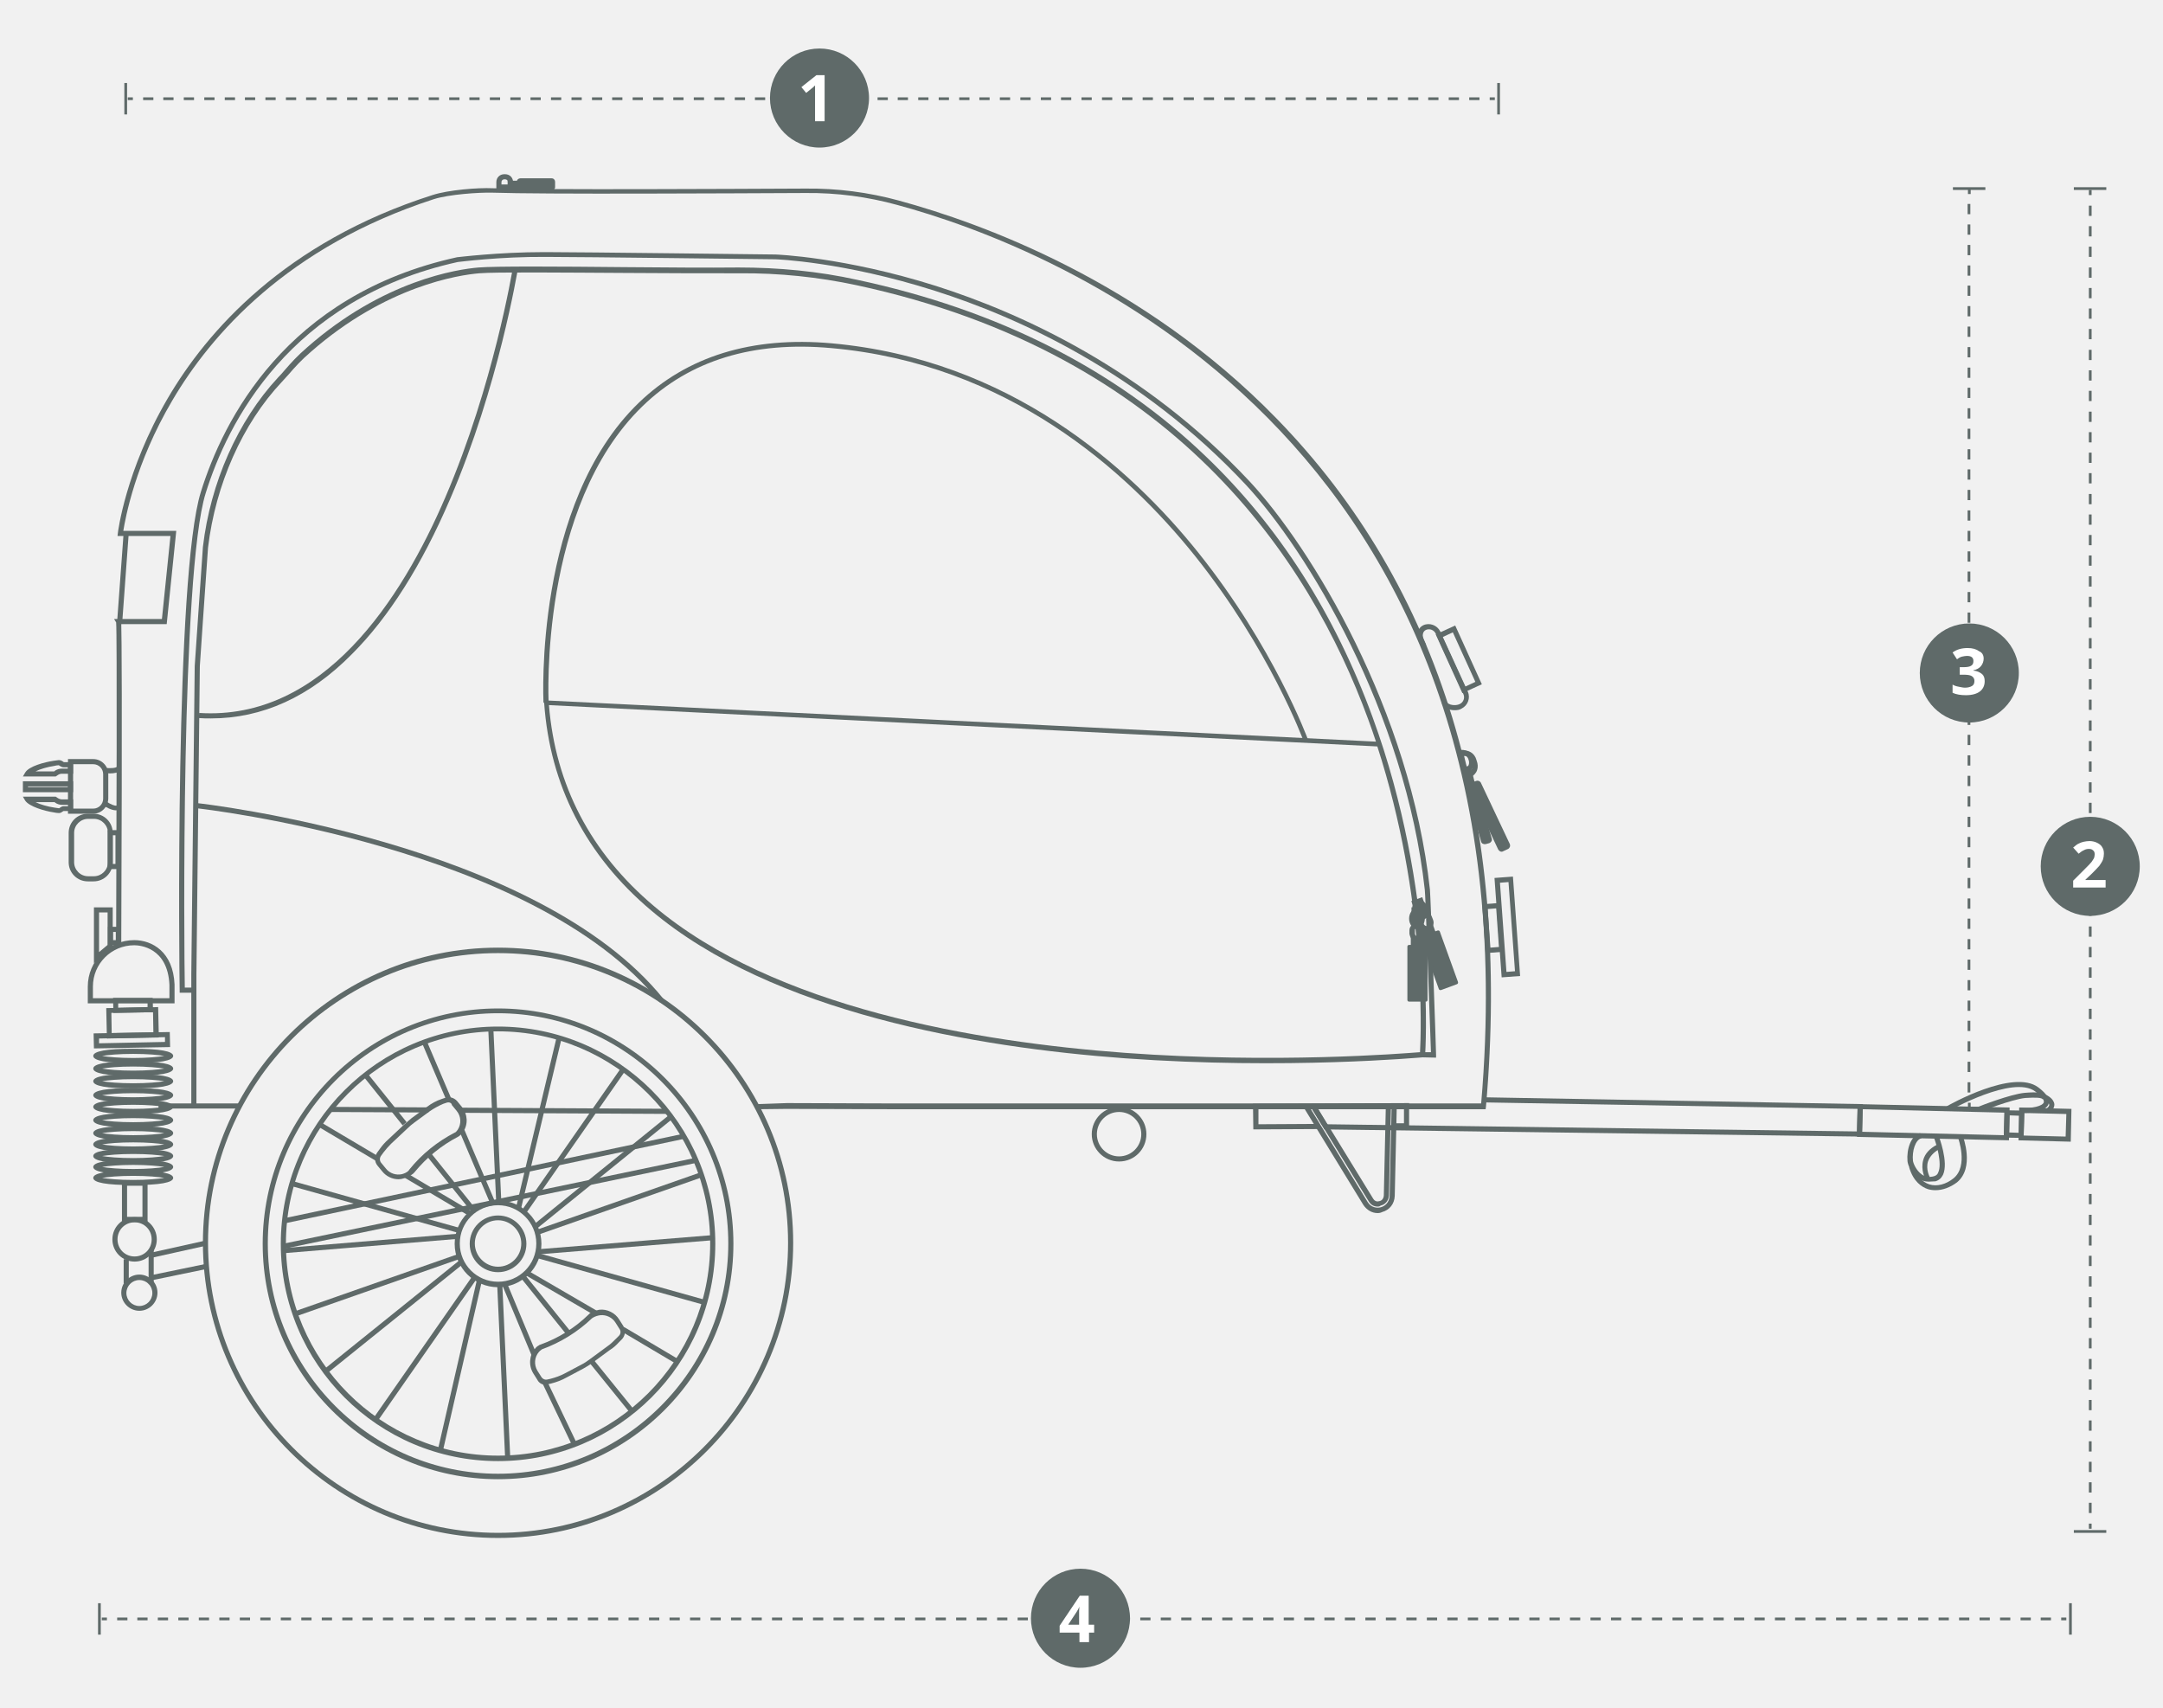 <?xml version="1.0" encoding="utf-8"?>
<!-- Generator: $$$/GeneralStr/196=Adobe Illustrator 27.6.0, SVG Export Plug-In . SVG Version: 6.00 Build 0)  -->
<svg version="1.1" xmlns="http://www.w3.org/2000/svg" xmlns:xlink="http://www.w3.org/1999/xlink" x="0px" y="0px"
	 viewBox="0 0 633.2 500" style="enable-background:new 0 0 633.2 500;" xml:space="preserve">
<style type="text/css">
	.st0{fill:#F1F1F1;}
	.st1{fill:#C03737;}
	.st2{fill:#EAEAEA;}
	.st3{display:none;}
	.st4{display:inline;fill:none;stroke:#5F6A69;stroke-width:1.5;stroke-miterlimit:10;}
	.st5{fill:#5F6A69;}
	.st6{fill:none;stroke:#5F6A69;stroke-width:1.5;stroke-miterlimit:10;}
	.st7{fill:none;stroke:#5F6A69;stroke-width:1.5;stroke-linecap:round;stroke-miterlimit:10;}
	.st8{fill:none;stroke:#5F6A69;stroke-width:3;stroke-linecap:round;stroke-miterlimit:10;}
	.st9{fill:none;stroke:#5F6A69;stroke-width:2.5;stroke-linecap:round;stroke-miterlimit:10;}
	.st10{fill:none;stroke:#5F6A69;stroke-width:1.5;stroke-miterlimit:10;stroke-dasharray:4.986,4.986;}
	.st11{fill:none;stroke:#5F6A69;stroke-width:1.5;stroke-miterlimit:10;stroke-dasharray:4.945,4.945;}
	.st12{fill-rule:evenodd;clip-rule:evenodd;fill:#5F6A69;}
	.st13{fill:none;stroke:#61899C;stroke-width:1.05;stroke-miterlimit:10;}
	.st14{fill:#61899C;}
	.st15{fill:none;stroke:#5F6A69;stroke-width:1.5;stroke-miterlimit:10;stroke-dasharray:1.945,1.945;}
	.st16{fill:none;stroke:#5F6A69;stroke-width:1.5;stroke-miterlimit:10;stroke-dasharray:2.093,2.093;}
	.st17{fill:none;stroke:#5F6A69;stroke-width:1.5;stroke-miterlimit:10;stroke-dasharray:2.082,2.082;}
	.st18{fill:none;stroke:#5F6A69;stroke-width:1.5;stroke-miterlimit:10;stroke-dasharray:2.052,2.052;}
	.st19{fill:none;stroke:#5F6A69;stroke-width:1.5;stroke-miterlimit:10;stroke-dasharray:2.013,2.013;}
	.st20{fill:none;stroke:#5F6A69;stroke-width:1.5;stroke-miterlimit:10;stroke-dasharray:2.104,2.104;}
	.st21{fill:#FFFFFF;}
	.st22{fill:none;stroke:#5F6A69;stroke-width:5;stroke-miterlimit:10;}
	.st23{fill:#FFFFFF;stroke:#5F6A69;stroke-width:5;stroke-miterlimit:10;}
	.st24{display:inline;fill:#5F6A69;}
	.st25{fill:none;stroke:#5F6A69;stroke-width:0.75;stroke-miterlimit:10;stroke-dasharray:3,3;}
	.st26{fill:none;stroke:#5F6A69;stroke-width:0.75;stroke-miterlimit:10;}
	.st27{fill:none;stroke:#5F6A69;stroke-width:0.75;stroke-miterlimit:10;stroke-dasharray:3.007,3.007;}
	.st28{fill:none;stroke:#5F6A69;stroke-width:0.75;stroke-miterlimit:10;stroke-dasharray:3.001,3.001;}
	.st29{fill:none;stroke:#5F6A69;stroke-width:0.75;stroke-miterlimit:10;stroke-dasharray:2.99,2.99;}
	.st30{fill:none;stroke:#5F6A69;stroke-width:0.75;stroke-miterlimit:10;stroke-dasharray:3.017,3.017;}
	.st31{fill:none;stroke:#5F6A69;stroke-width:0.75;stroke-miterlimit:10;stroke-dasharray:2.973,2.973;}
	.st32{fill:none;stroke:#5F6A69;stroke-width:0.75;stroke-miterlimit:10;stroke-dasharray:2.995,2.995;}
	.st33{fill:none;stroke:#5F6A69;stroke-width:0.75;stroke-miterlimit:10;stroke-dasharray:2.997,2.997;}
	.st34{fill:none;stroke:#5F6A69;stroke-width:0.75;stroke-miterlimit:10;stroke-dasharray:2.989,2.989;}
	.st35{fill:none;stroke:#5F6A69;stroke-width:0.75;stroke-miterlimit:10;stroke-dasharray:2.994,2.994;}
	.st36{fill:none;stroke:#5F6A69;stroke-width:0.75;stroke-miterlimit:10;stroke-dasharray:3.155,3.155;}
	.st37{fill:none;stroke:#5F6A69;stroke-width:0.75;stroke-miterlimit:10;stroke-dasharray:2.989,2.989;}
	.st38{fill:none;stroke:#5F6A69;stroke-width:0.75;stroke-miterlimit:10;stroke-dasharray:3.007,3.007;}
	.st39{fill:none;stroke:#5F6A69;stroke-width:0.75;stroke-miterlimit:10;stroke-dasharray:3.023,3.023;}
	.st40{fill:none;stroke:#5F6A69;stroke-width:0.75;stroke-miterlimit:10;stroke-dasharray:2.995,2.995;}
	.st41{fill:none;stroke:#5F6A69;stroke-width:0.75;stroke-miterlimit:10;stroke-dasharray:2.983,2.983;}
	.st42{fill:none;stroke:#5F6A69;stroke-width:0.75;stroke-miterlimit:10;stroke-dasharray:2.963,2.963;}
	.st43{fill:none;stroke:#5F6A69;stroke-width:0.75;stroke-miterlimit:10;stroke-dasharray:2.997,2.997;}
	.st44{fill:none;stroke:#5F6A69;stroke-width:0.75;stroke-miterlimit:10;stroke-dasharray:3.013,3.013;}
	.st45{fill:none;stroke:#5F6A69;stroke-width:0.75;stroke-miterlimit:10;stroke-dasharray:2.991,2.991;}
	.st46{fill:none;stroke:#5F6A69;stroke-width:0.75;stroke-miterlimit:10;stroke-dasharray:2.984,2.984;}
	.st47{fill:none;stroke:#5F6A69;stroke-width:0.75;stroke-miterlimit:10;stroke-dasharray:2.974,2.974;}
	.st48{fill:none;stroke:#5F6A69;stroke-width:0.75;stroke-miterlimit:10;stroke-dasharray:3.033,3.033;}
	.st49{fill:none;stroke:#5F6A69;stroke-width:0.75;stroke-miterlimit:10;stroke-dasharray:3.027,3.027;}
	.st50{fill:none;stroke:#5F6A69;stroke-width:0.75;stroke-miterlimit:10;stroke-dasharray:3.006,3.006;}
	.st51{fill:none;stroke:#5F6A69;stroke-width:0.75;stroke-miterlimit:10;stroke-dasharray:3.026,3.026;}
	.st52{fill:none;stroke:#5F6A69;stroke-width:0.75;stroke-miterlimit:10;stroke-dasharray:3.007,3.007;}
	.st53{fill:none;stroke:#5F6A69;stroke-width:0.75;stroke-miterlimit:10;stroke-dasharray:3.017,3.017;}
	.st54{fill:none;stroke:#5F6A69;stroke-width:0.75;stroke-miterlimit:10;stroke-dasharray:3.008,3.008;}
	.st55{fill:none;stroke:#5F6A69;stroke-width:0.75;stroke-miterlimit:10;stroke-dasharray:3.039,3.039;}
	.st56{fill:none;stroke:#5F6A69;stroke-width:0.75;stroke-miterlimit:10;stroke-dasharray:2.832,2.832;}
	.st57{fill:none;stroke:#5F6A69;stroke-width:0.75;stroke-miterlimit:10;stroke-dasharray:2.984,2.984;}
	.st58{fill:none;stroke:#5F6A69;stroke-width:0.75;stroke-miterlimit:10;stroke-dasharray:2.859,2.859;}
	.st59{fill:none;stroke:#5F6A69;stroke-width:0.75;stroke-miterlimit:10;stroke-dasharray:3.001,3.001;}
	.st60{fill:none;stroke:#5F6A69;stroke-width:0.75;stroke-miterlimit:10;stroke-dasharray:3.056,3.056;}
	.st61{fill:none;stroke:#5F6A69;stroke-width:0.75;stroke-miterlimit:10;stroke-dasharray:2.979,2.979;}
	.st62{fill:none;stroke:#5F6A69;stroke-width:0.75;stroke-miterlimit:10;stroke-dasharray:3.025,3.025;}
	.st63{fill:none;stroke:#5F6A69;stroke-width:0.75;stroke-miterlimit:10;stroke-dasharray:3.014,3.014;}
	.st64{fill:none;stroke:#5F6A69;stroke-width:0.75;stroke-miterlimit:10;stroke-dasharray:3.008,3.008;}
	.st65{fill:none;stroke:#5F6A69;stroke-width:0.75;stroke-miterlimit:10;stroke-dasharray:2.991,2.991;}
	.st66{fill:none;stroke:#5F6A69;stroke-width:0.75;stroke-miterlimit:10;stroke-dasharray:3.002,3.002;}
	.st67{fill:none;stroke:#5F6A69;stroke-width:0.75;stroke-miterlimit:10;stroke-dasharray:3.01,3.01;}
	.st68{fill:none;stroke:#5F6A69;stroke-width:0.75;stroke-miterlimit:10;stroke-dasharray:3.019,3.019;}
	.st69{fill:none;stroke:#5F6A69;stroke-width:0.75;stroke-miterlimit:10;stroke-dasharray:3.072,3.072;}
	.st70{fill:none;stroke:#5F6A69;stroke-width:0.75;stroke-miterlimit:10;stroke-dasharray:3.009,3.009;}
	.st71{fill:none;stroke:#5F6A69;stroke-width:0.75;stroke-miterlimit:10;stroke-dasharray:2.994,2.994;}
	.st72{fill:none;stroke:#5F6A69;stroke-width:0.75;stroke-miterlimit:10;stroke-dasharray:3.012,3.012;}
	.st73{fill:none;stroke:#5F6A69;stroke-width:0.75;stroke-miterlimit:10;stroke-dasharray:3.008,3.008;}
	.st74{fill:none;stroke:#5F6A69;stroke-width:0.75;stroke-miterlimit:10;stroke-dasharray:3.01,3.01;}
	.st75{fill:none;stroke:#5F6A69;stroke-width:0.75;stroke-miterlimit:10;stroke-dasharray:2.99,2.99;}
	.st76{fill:none;stroke:#5F6A69;stroke-width:0.75;stroke-miterlimit:10;stroke-dasharray:3.023,3.023;}
	.st77{fill:none;stroke:#5F6A69;stroke-width:0.75;stroke-miterlimit:10;stroke-dasharray:2.983,2.983;}
	.st78{fill:none;stroke:#5F6A69;stroke-width:0.75;stroke-miterlimit:10;stroke-dasharray:2.978,2.978;}
	.st79{fill:none;stroke:#5F6A69;stroke-width:0.75;stroke-miterlimit:10;stroke-dasharray:2.982,2.982;}
	.st80{fill:none;stroke:#5F6A69;stroke-width:0.75;stroke-miterlimit:10;stroke-dasharray:2.977,2.977;}
	.st81{fill:none;stroke:#5F6A69;stroke-width:0.75;stroke-miterlimit:10;stroke-dasharray:2.98,2.98;}
	.st82{fill:none;stroke:#5F6A69;stroke-width:0.75;stroke-miterlimit:10;stroke-dasharray:3.053,3.053;}
	.st83{fill:none;stroke:#5F6A69;stroke-width:0.75;stroke-miterlimit:10;stroke-dasharray:2.988,2.988;}
	.st84{fill:none;stroke:#5F6A69;stroke-width:0.75;stroke-miterlimit:10;stroke-dasharray:2.994,2.994;}
	.st85{fill:none;stroke:#5F6A69;stroke-width:0.75;stroke-miterlimit:10;stroke-dasharray:3.025,3.025;}
	.st86{fill:none;stroke:#5F6A69;stroke-width:0.75;stroke-miterlimit:10;stroke-dasharray:2.985,2.985;}
	.st87{fill:none;stroke:#5F6A69;stroke-width:0.75;stroke-miterlimit:10;stroke-dasharray:3.01,3.01;}
	.st88{fill:none;stroke:#5F6A69;stroke-width:0.75;stroke-miterlimit:10;stroke-dasharray:3.018,3.018;}
	.st89{fill:none;stroke:#5F6A69;stroke-width:0.75;stroke-miterlimit:10;stroke-dasharray:3.029,3.029;}
	.st90{fill:none;stroke:#5F6A69;stroke-width:0.75;stroke-miterlimit:10;stroke-dasharray:3.012,3.012;}
	.st91{fill:none;stroke:#5F6A69;stroke-width:0.75;stroke-miterlimit:10;stroke-dasharray:2.971,2.971;}
	.st92{fill:none;stroke:#5F6A69;stroke-width:0.75;stroke-miterlimit:10;stroke-dasharray:3.005,3.005;}
	.st93{fill:none;stroke:#5F6A69;stroke-width:0.75;stroke-miterlimit:10;stroke-dasharray:2.994,2.994;}
	.st94{fill:none;stroke:#5F6A69;stroke-width:0.75;stroke-miterlimit:10;stroke-dasharray:3.021,3.021;}
	.st95{fill:none;stroke:#5F6A69;stroke-width:0.75;stroke-miterlimit:10;stroke-dasharray:3.188,3.188;}
	.st96{fill:none;stroke:#5F6A69;stroke-width:0.75;stroke-miterlimit:10;stroke-dasharray:3.008,3.008;}
	.st97{fill:none;stroke:#5F6A69;stroke-width:0.75;stroke-miterlimit:10;stroke-dasharray:2.997,2.997;}
	.st98{fill:none;stroke:#5F6A69;stroke-width:0.75;stroke-miterlimit:10;stroke-dasharray:3.064,3.064;}
	.st99{fill:none;stroke:#5F6A69;stroke-width:0.75;stroke-miterlimit:10;stroke-dasharray:3.001,3.001;}
	.st100{fill:none;stroke:#5F6A69;stroke-width:0.75;stroke-miterlimit:10;stroke-dasharray:3.05,3.05;}
	.st101{fill:none;stroke:#5F6A69;stroke-width:0.75;stroke-miterlimit:10;stroke-dasharray:2.977,2.977;}
	.st102{fill:none;stroke:#5F6A69;stroke-width:0.75;stroke-miterlimit:10;stroke-dasharray:2.986,2.986;}
	.st103{fill:none;stroke:#5F6A69;stroke-width:0.75;stroke-miterlimit:10;stroke-dasharray:3.028,3.028;}
	.st104{fill:none;stroke:#5F6A69;stroke-width:0.75;stroke-miterlimit:10;stroke-dasharray:2.86,2.86;}
	.st105{fill:none;stroke:#5F6A69;stroke-width:0.75;stroke-miterlimit:10;stroke-dasharray:2.98,2.98;}
	.st106{fill:none;stroke:#5F6A69;stroke-width:0.75;stroke-miterlimit:10;stroke-dasharray:3,3;}
	.st107{fill:none;stroke:#5F6A69;stroke-width:0.75;stroke-miterlimit:10;stroke-dasharray:2.99,2.99;}
	.st108{fill:none;stroke:#5F6A69;stroke-width:0.75;stroke-miterlimit:10;stroke-dasharray:2.992,2.992;}
	.st109{fill:none;stroke:#5F6A69;stroke-width:0.75;stroke-miterlimit:10;stroke-dasharray:2.961,2.961;}
	.st110{fill:none;stroke:#5F6A69;stroke-width:0.75;stroke-miterlimit:10;stroke-dasharray:2.97,2.97;}
	.st111{fill:none;stroke:#5F6A69;stroke-width:0.75;stroke-miterlimit:10;stroke-dasharray:2.965,2.965;}
	.st112{fill:none;stroke:#5F6A69;stroke-width:0.75;stroke-miterlimit:10;stroke-dasharray:2.986,2.986;}
	.st113{fill:none;stroke:#5F6A69;stroke-width:0.75;stroke-miterlimit:10;stroke-dasharray:2.996,2.996;}
	.st114{fill:none;stroke:#5F6A69;stroke-width:0.75;stroke-miterlimit:10;stroke-dasharray:3.014,3.014;}
	.st115{fill:none;stroke:#5F6A69;stroke-width:0.75;stroke-miterlimit:10;stroke-dasharray:3.007,3.007;}
	.st116{fill:none;stroke:#5F6A69;stroke-width:0.75;stroke-miterlimit:10;stroke-dasharray:2.978,2.978;}
	.st117{fill:none;stroke:#5F6A69;stroke-width:0.75;stroke-miterlimit:10;stroke-dasharray:3.012,3.012;}
	.st118{fill:none;stroke:#5F6A69;stroke-width:0.75;stroke-miterlimit:10;stroke-dasharray:2.993,2.993;}
	.st119{fill:none;stroke:#5F6A69;stroke-width:0.75;stroke-miterlimit:10;stroke-dasharray:3.003,3.003;}
	.st120{fill:none;stroke:#5F6A69;stroke-width:0.75;stroke-miterlimit:10;stroke-dasharray:3.023,3.023;}
	.st121{fill:none;stroke:#5F6A69;stroke-width:0.75;stroke-miterlimit:10;stroke-dasharray:3.016,3.016;}
	.st122{fill:none;stroke:#5F6A69;stroke-width:0.75;stroke-miterlimit:10;stroke-dasharray:2.991,2.991;}
	.st123{fill:none;stroke:#5F6A69;stroke-width:0.75;stroke-miterlimit:10;stroke-dasharray:2.999,2.999;}
	.st124{fill:none;stroke:#5F6A69;stroke-width:0.75;stroke-miterlimit:10;stroke-dasharray:3.006,3.006;}
	.st125{fill:none;stroke:#5F6A69;stroke-width:0.75;stroke-miterlimit:10;stroke-dasharray:2.989,2.989;}
	.st126{fill:none;stroke:#5F6A69;stroke-width:0.75;stroke-miterlimit:10;stroke-dasharray:2.982,2.982;}
	.st127{fill:none;stroke:#5F6A69;stroke-width:0.75;stroke-miterlimit:10;stroke-dasharray:3.023,3.023;}
	.st128{fill:none;stroke:#5F6A69;stroke-width:0.75;stroke-miterlimit:10;stroke-dasharray:2.975,2.975;}
	.st129{fill:none;stroke:#5F6A69;stroke-width:0.75;stroke-miterlimit:10;stroke-dasharray:2.979,2.979;}
	.st130{fill:none;stroke:#5F6A69;stroke-width:0.75;stroke-miterlimit:10;stroke-dasharray:3.003,3.003;}
	.st131{fill:none;stroke:#5F6A69;stroke-width:0.75;stroke-miterlimit:10;stroke-dasharray:2.985,2.985;}
	.st132{fill:none;stroke:#5F6A69;stroke-width:0.75;stroke-miterlimit:10;stroke-dasharray:3.03,3.03;}
	.st133{fill:none;stroke:#5F6A69;stroke-width:0.75;stroke-miterlimit:10;stroke-dasharray:3.022,3.022;}
	.st134{fill:none;stroke:#5F6A69;stroke-width:0.75;stroke-miterlimit:10;stroke-dasharray:3.009,3.009;}
	.st135{fill:none;stroke:#5F6A69;stroke-width:0.75;stroke-miterlimit:10;stroke-dasharray:3.007,3.007;}
	.st136{fill:none;stroke:#5F6A69;stroke-width:0.75;stroke-miterlimit:10;stroke-dasharray:2.938,2.938;}
	.st137{fill:none;stroke:#5F6A69;stroke-width:0.75;stroke-miterlimit:10;stroke-dasharray:3.027,3.027;}
	.st138{fill:none;stroke:#5F6A69;stroke-width:0.75;stroke-miterlimit:10;stroke-dasharray:2.944,2.944;}
	.st139{fill:none;stroke:#5F6A69;stroke-width:0.75;stroke-miterlimit:10;stroke-dasharray:3.055,3.055;}
	.st140{fill:none;stroke:#5F6A69;stroke-width:0.75;stroke-miterlimit:10;stroke-dasharray:3.088,3.088;}
	.st141{fill:none;stroke:#5F6A69;stroke-width:0.75;stroke-miterlimit:10;stroke-dasharray:2.992,2.992;}
	.st142{fill:none;stroke:#5F6A69;stroke-width:0.75;stroke-miterlimit:10;stroke-dasharray:3.021,3.021;}
	.st143{fill:none;stroke:#5F6A69;stroke-width:0.75;stroke-miterlimit:10;stroke-dasharray:2.973,2.973;}
	.st144{fill:none;stroke:#5F6A69;stroke-width:0.75;stroke-miterlimit:10;stroke-dasharray:3.001,3.001;}
	.st145{fill:none;stroke:#5F6A69;stroke-width:0.75;stroke-miterlimit:10;stroke-dasharray:3.018,3.018;}
	.st146{fill:none;stroke:#5F6A69;stroke-width:0.75;stroke-miterlimit:10;stroke-dasharray:2.999,2.999;}
	.st147{fill:none;stroke:#5F6A69;stroke-width:0.75;stroke-miterlimit:10;stroke-dasharray:3.071,3.071;}
	.st148{fill:none;stroke:#5F6A69;stroke-width:0.75;stroke-miterlimit:10;stroke-dasharray:3.019,3.019;}
	.st149{fill:none;stroke:#5F6A69;stroke-width:0.75;stroke-miterlimit:10;stroke-dasharray:3.009,3.009;}
	.st150{fill:none;stroke:#5F6A69;stroke-width:0.75;stroke-miterlimit:10;stroke-dasharray:2.995,2.995;}
	.st151{fill:none;stroke:#5F6A69;stroke-width:0.75;stroke-miterlimit:10;stroke-dasharray:3.011,3.011;}
	.st152{fill:none;stroke:#5F6A69;stroke-width:0.75;stroke-miterlimit:10;stroke-dasharray:3.059,3.059;}
	.st153{fill:none;stroke:#5F6A69;stroke-width:0.75;stroke-miterlimit:10;stroke-dasharray:3.018,3.018;}
	.st154{fill:none;stroke:#5F6A69;stroke-width:0.75;stroke-miterlimit:10;stroke-dasharray:2.981,2.981;}
	.st155{fill:none;stroke:#5F6A69;stroke-width:0.75;stroke-miterlimit:10;stroke-dasharray:3.041,3.041;}
	.st156{fill:#676767;}
	.st157{fill:#3F3F3D;stroke:#EAEAEA;stroke-width:5;stroke-miterlimit:10;}
	.st158{fill:#4A4A49;}
	.st159{display:inline;fill:#4A4A49;}
	.st160{display:inline;}
	.st161{fill:#949496;}
	.st162{fill:#33A4DB;}
	.st163{fill:none;stroke:#5F6A69;stroke-width:0.75;stroke-miterlimit:10;stroke-dasharray:2.932,2.932;}
	.st164{fill:none;stroke:#5F6A69;stroke-width:0.75;stroke-miterlimit:10;stroke-dasharray:3.014,3.014;}
	.st165{fill:none;stroke:#5F6A69;stroke-width:0.75;stroke-miterlimit:10;stroke-dasharray:2.948,2.948;}
	.st166{fill:none;stroke:#5F6A69;stroke-width:0.75;stroke-miterlimit:10;stroke-dasharray:3.014,3.014;}
	.st167{fill:none;stroke:#5F6A69;stroke-width:0.75;stroke-miterlimit:10;stroke-dasharray:3.293,3.293;}
	.st168{fill:none;stroke:#5F6A69;stroke-width:0.75;stroke-miterlimit:10;stroke-dasharray:2.969,2.969;}
	.st169{fill:none;stroke:#5F6A69;stroke-width:0.75;stroke-miterlimit:10;stroke-dasharray:2.841,2.841;}
	.st170{fill:none;stroke:#5F6A69;stroke-width:0.75;stroke-miterlimit:10;stroke-dasharray:2.995,2.995;}
	.st171{fill:none;stroke:#5F6A69;stroke-width:0.75;stroke-miterlimit:10;stroke-dasharray:3.012,3.012;}
	.st172{fill:none;stroke:#5F6A69;stroke-width:0.75;stroke-miterlimit:10;stroke-dasharray:2.888,2.888;}
	.st173{fill:#FFFFFF;stroke:#FFFFFF;stroke-width:1.5;stroke-miterlimit:10;}
	.st174{fill:#5F6A69;stroke:#5F6A69;stroke-width:1.5;stroke-miterlimit:10;}
	.st175{fill:#FFFFFF;stroke:#5F6A69;stroke-width:1.5;stroke-miterlimit:10;}
	.st176{fill:#5F6A69;stroke:#5F6A69;stroke-width:2;stroke-miterlimit:10;}
	.st177{fill:none;stroke:#FFFFFF;stroke-width:1.5;stroke-miterlimit:10;}
	.st178{fill:none;stroke:#FFFFFF;stroke-width:1.5;stroke-linecap:round;stroke-miterlimit:10;}
	.st179{fill:#5F6A69;stroke:#FFFFFF;stroke-miterlimit:10;}
	.st180{fill:#FFFFFF;stroke:#FFFFFF;stroke-miterlimit:10;}
	.st181{fill:none;stroke:#FFFFFF;stroke-width:5;stroke-miterlimit:10;}
	.st182{display:inline;fill:none;stroke:#5F6A69;stroke-width:1.5;stroke-linecap:round;stroke-miterlimit:10;}
</style>
<g id="Ebene_4">
	<rect x="-2.6" y="-13.8" class="st0" width="653.8" height="528"/>
</g>
<g id="Ebene_2" class="st3">
</g>
<g id="Ebene_5">
	
		<rect x="110.3" y="310.4" transform="matrix(5.118751e-03 -1 1 5.118751e-03 -214.357 434.22)" class="st5" width="1.5" height="28.8"/>
	
		<rect x="164.5" y="295.1" transform="matrix(5.302635e-03 -1 1 5.302635e-03 -160.75 488.684)" class="st5" width="1.5" height="60"/>
	<path class="st5" d="M221.8,324.7l0-1.5l8.6-0.3l30.4,0.1h172.8c16.9-196.4-126.5-251-170.9-263c-8.7-2.4-17.7-3.6-26.9-3.5
		c-22.6,0.1-76.9,0.4-91.7-0.1c-4-0.1-12.7,0.5-17.1,1.9C84.2,72.2,61.7,98,50.4,117.3c-10.8,18.3-13.7,34.4-14.3,38.1h15.5
		l-2.8,27.3H35.5c0.1,3.7,0.3,19.9,0,93.2l-1.5,0c0.1-31.2,0.3-90.3,0-93.7l-0.6-1h14l2.5-24.3H34.4l0.1-0.8
		c0-0.2,2.2-18.3,14.6-39.5c11.4-19.5,34.2-45.7,77.5-59.5c4.6-1.5,13.3-2.2,17.6-2c14.7,0.5,69,0.2,91.6,0.1
		c9.3-0.1,18.5,1.1,27.3,3.5c24.6,6.7,71.6,23.8,110.5,63.7c48.2,49.4,68.8,117.2,61.4,201.6l-0.1,0.7H260.7l-30.4-0.1L221.8,324.7z
		"/>
	<path class="st5" d="M145.8,433c-38,0-68.9-30.9-68.9-68.9s30.9-68.9,68.9-68.9s68.9,30.9,68.9,68.9S183.8,433,145.8,433z
		 M145.8,296.6c-37.2,0-67.4,30.3-67.4,67.4s30.3,67.4,67.4,67.4s67.4-30.3,67.4-67.4S182.9,296.6,145.8,296.6z"/>
	<path class="st5" d="M145.8,427.7c-35.1,0-63.6-28.5-63.6-63.6s28.5-63.6,63.6-63.6c35.1,0,63.6,28.5,63.6,63.6
		S180.8,427.7,145.8,427.7z M145.8,301.9c-34.3,0-62.1,27.9-62.1,62.1s27.9,62.1,62.1,62.1c34.3,0,62.1-27.9,62.1-62.1
		S180,301.9,145.8,301.9z"/>
	<path class="st5" d="M51.1,293.7H25.7v-4.9c0-7.5,6.1-13.6,13.6-13.6c5.2,0,11.4,3.4,11.8,13L51.1,293.7z M27.2,292.2h22.4v-3.9
		c-0.5-11-8.7-11.6-10.3-11.6c-6.7,0-12.1,5.4-12.1,12.1V292.2z"/>
	<path class="st5" d="M33.2,296.5l-0.1-4.4h11.6l0.1,4.2L33.2,296.5z M34.6,293.7l0,1.3l8.6-0.2l0-1.2H34.6z"/>
	<path class="st5" d="M31.3,304l-0.2-8.9l15.2-0.3l0.2,8.9L31.3,304z M32.6,296.5l0.1,5.9l12.2-0.2l-0.1-5.9L32.6,296.5z"/>
	<path class="st5" d="M27.5,306.9l-0.1-4.4l22.3-0.4l0.1,4.4L27.5,306.9z M29,304l0,1.4l19.3-0.4l0-1.4L29,304z"/>
	<path class="st5" d="M39,311.2c-7.8,0-11.7-0.7-11.7-2.1S31.2,307,39,307c7.8,0,11.7,0.7,11.7,2.1S46.7,311.2,39,311.2z
		 M29.9,309.1c1.7,0.3,4.9,0.6,9.1,0.6s7.4-0.3,9.1-0.6c-1.7-0.3-4.9-0.6-9.1-0.6S31.6,308.8,29.9,309.1z"/>
	<path class="st5" d="M39,314.9c-7.8,0-11.7-0.7-11.7-2.1s3.9-2.1,11.7-2.1c7.8,0,11.7,0.7,11.7,2.1S46.7,314.9,39,314.9z
		 M29.9,312.8c1.7,0.3,4.9,0.6,9.1,0.6c4.2,0,7.4-0.3,9.1-0.6c-1.7-0.3-4.9-0.6-9.1-0.6C34.8,312.2,31.6,312.5,29.9,312.8z"/>
	<path class="st5" d="M39,318.6c-7.8,0-11.7-0.7-11.7-2.1s3.9-2.1,11.7-2.1c7.8,0,11.7,0.7,11.7,2.1S46.7,318.6,39,318.6z
		 M29.9,316.5c1.7,0.3,4.9,0.6,9.1,0.6c4.2,0,7.4-0.3,9.1-0.6c-1.7-0.3-4.9-0.6-9.1-0.6C34.8,315.9,31.6,316.2,29.9,316.5z"/>
	<path class="st5" d="M39,322.7c-7.8,0-11.7-0.7-11.7-2.1s3.9-2.1,11.7-2.1c7.8,0,11.7,0.7,11.7,2.1S46.7,322.7,39,322.7z
		 M29.9,320.6c1.7,0.3,4.9,0.6,9.1,0.6c4.2,0,7.4-0.3,9.1-0.6c-1.7-0.3-4.9-0.6-9.1-0.6C34.8,320,31.6,320.3,29.9,320.6z"/>
	<path class="st5" d="M39,326.1c-7.8,0-11.7-0.7-11.7-2.1s3.9-2.1,11.7-2.1c7.8,0,11.7,0.7,11.7,2.1S46.7,326.1,39,326.1z M29.9,324
		c1.7,0.3,4.9,0.6,9.1,0.6c4.2,0,7.4-0.3,9.1-0.6c-1.7-0.3-4.9-0.6-9.1-0.6C34.8,323.4,31.6,323.7,29.9,324z"/>
	<path class="st5" d="M39,330c-7.8,0-11.7-0.7-11.7-2.1s3.9-2.1,11.7-2.1c7.8,0,11.7,0.7,11.7,2.1S46.7,330,39,330z M29.9,327.9
		c1.7,0.3,4.9,0.6,9.1,0.6c4.2,0,7.4-0.3,9.1-0.6c-1.7-0.3-4.9-0.6-9.1-0.6C34.8,327.3,31.6,327.6,29.9,327.9z"/>
	<path class="st5" d="M39,333.8c-7.8,0-11.7-0.7-11.7-2.1s3.9-2.1,11.7-2.1c7.8,0,11.7,0.7,11.7,2.1S46.7,333.8,39,333.8z
		 M29.9,331.7c1.7,0.3,4.9,0.6,9.1,0.6c4.2,0,7.4-0.3,9.1-0.6c-1.7-0.3-4.9-0.6-9.1-0.6C34.8,331.1,31.6,331.4,29.9,331.7z"/>
	<path class="st5" d="M39,337.1c-7.8,0-11.7-0.7-11.7-2.1s3.9-2.1,11.7-2.1c7.8,0,11.7,0.7,11.7,2.1S46.7,337.1,39,337.1z M29.9,335
		c1.7,0.3,4.9,0.6,9.1,0.6c4.2,0,7.4-0.3,9.1-0.6c-1.7-0.3-4.9-0.6-9.1-0.6C34.8,334.4,31.6,334.7,29.9,335z"/>
	<path class="st5" d="M39,340.5c-7.8,0-11.7-0.7-11.7-2.1s3.9-2.1,11.7-2.1c7.8,0,11.7,0.7,11.7,2.1S46.7,340.5,39,340.5z
		 M29.9,338.4c1.7,0.3,4.9,0.6,9.1,0.6s7.4-0.3,9.1-0.6c-1.7-0.3-4.9-0.6-9.1-0.6S31.6,338.1,29.9,338.4z"/>
	<path class="st5" d="M39,343.7c-7.8,0-11.7-0.7-11.7-2.1s3.9-2.1,11.7-2.1c7.8,0,11.7,0.7,11.7,2.1S46.7,343.7,39,343.7z
		 M29.9,341.6c1.7,0.3,4.9,0.6,9.1,0.6c4.2,0,7.4-0.3,9.1-0.6c-1.7-0.3-4.9-0.6-9.1-0.6C34.8,341,31.6,341.3,29.9,341.6z"/>
	<path class="st5" d="M39,346.9c-7.8,0-11.7-0.7-11.7-2.1s3.9-2.1,11.7-2.1c7.8,0,11.7,0.7,11.7,2.1S46.7,346.9,39,346.9z
		 M29.9,344.8c1.7,0.3,4.9,0.6,9.1,0.6c4.2,0,7.4-0.3,9.1-0.6c-1.7-0.3-4.9-0.6-9.1-0.6C34.8,344.2,31.6,344.5,29.9,344.8z"/>
	<path class="st5" d="M57.5,323.5H56v-38.2c0-0.9,1-88.6,1-90.3c0-0.7,2.2-31.4,2.4-34.9c2.2-18.8,10.2-36.9,22-49.6
		c0.7-0.7,1.3-1.4,1.9-2.1c1.9-2.2,3.7-4.2,6.6-6.7C112.3,82,134,78.8,140.1,78.3c4.9-0.4,23.4-0.3,43-0.1
		c11.9,0.1,24.2,0.2,33.1,0.1c11.7,0,23.4,1.1,34.7,3.6c41.2,8.8,75.6,26.2,102.2,51.8c21.3,20.4,37.7,46.1,48.7,76.2
		c18.8,51.3,15.4,98.4,15.4,98.9l0,0.6l-0.6,0.1c-0.4,0-39.9,3.7-87.2,0.3c-43.7-3.2-103.3-13.3-138.8-43.3
		c-19.1-16.1-29.6-36.6-31.3-60.7l-0.1-0.8l243.6,12.1c-0.7-2.2-1.5-4.4-2.3-6.6c-17.2-47-57.1-107.1-149.7-127
		c-11.2-2.4-22.7-3.6-34.4-3.5c-9,0-21.3,0-33.2-0.1c-18.7-0.1-38.1-0.3-42.9,0.1c-6,0.5-27.3,3.7-49.3,23c-2.8,2.4-4.6,4.4-6.5,6.6
		c-0.6,0.7-1.3,1.4-2,2.2C71,124,63.1,141.8,60.9,160.3c-0.8,11.7-2.4,34-2.4,34.7c0,1.7-1,86.7-1,90.3V323.5z M160.7,206.4
		c1.9,23.4,12.2,43.2,30.7,58.8c35.2,29.8,94.5,39.8,138,43c43.9,3.2,81.1,0.2,86.3-0.2c0.3-5.4,1.9-45-12.5-89.5L160.7,206.4z"/>
	<path class="st5" d="M145.8,372.4c-4.6,0-8.3-3.7-8.3-8.3s3.7-8.3,8.3-8.3c4.6,0,8.3,3.7,8.3,8.3S150.3,372.4,145.8,372.4z
		 M145.8,357.2c-3.8,0-6.8,3.1-6.8,6.8s3.1,6.8,6.8,6.8c3.8,0,6.8-3.1,6.8-6.8S149.5,357.2,145.8,357.2z"/>
	<path class="st5" d="M145.8,376.8c-7,0-12.7-5.7-12.7-12.7s5.7-12.7,12.7-12.7c7,0,12.7,5.7,12.7,12.7S152.8,376.8,145.8,376.8z
		 M145.8,352.8c-6.2,0-11.2,5-11.2,11.2s5,11.2,11.2,11.2c6.2,0,11.2-5,11.2-11.2S151.9,352.8,145.8,352.8z"/>
	
		<rect x="132" y="327.9" transform="matrix(0.232 -0.973 0.973 0.232 -198.596 405.772)" class="st5" width="51.2" height="1.5"/>
	
		<rect x="109" y="398.8" transform="matrix(0.224 -0.975 0.975 0.224 -285 441.064)" class="st5" width="51" height="1.5"/>
	
		<rect x="142.4" y="332.9" transform="matrix(0.572 -0.821 0.821 0.572 -201.888 280.632)" class="st5" width="51" height="1.5"/>
	
		<rect x="99" y="393.6" transform="matrix(0.572 -0.821 0.821 0.572 -270.282 271.027)" class="st5" width="51" height="1.5"/>
	
		<rect x="151" y="342.3" transform="matrix(0.777 -0.629 0.629 0.777 -176.419 187.498)" class="st5" width="51.5" height="1.5"/>
	
		<rect x="90" y="384.7" transform="matrix(0.779 -0.627 0.627 0.779 -216.134 157.319)" class="st5" width="50.5" height="1.5"/>
	
		<rect x="156" y="351.4" transform="matrix(0.944 -0.331 0.331 0.944 -106.22 79.821)" class="st5" width="51" height="1.5"/>
	
		<rect x="85.3" y="375.2" transform="matrix(0.944 -0.331 0.331 0.944 -118.075 57.779)" class="st5" width="51" height="1.5"/>
	
		<rect x="157.6" y="363.5" transform="matrix(0.997 -8.067612e-02 8.067612e-02 0.997 -28.788 15.977)" class="st5" width="51.4" height="1.5"/>
	
		<rect x="83.3" y="363.1" transform="matrix(0.997 -8.207510e-02 8.207510e-02 0.997 -29.496 10.14)" class="st5" width="50.6" height="1.5"/>
	
		<rect x="144.1" y="301.3" transform="matrix(0.999 -4.581443e-02 4.581443e-02 0.999 -14.818 6.981)" class="st5" width="1.5" height="51"/>
	
		<rect x="146.7" y="375.9" transform="matrix(0.999 -4.581443e-02 4.581443e-02 0.999 -18.232 7.176)" class="st5" width="1.5" height="51"/>
	
		<rect x="127" y="304.5" transform="matrix(0.92 -0.392 0.392 0.92 -112.608 75.083)" class="st5" width="1.5" height="18.1"/>
	
		<rect x="138.9" y="330.1" transform="matrix(0.92 -0.392 0.392 0.92 -122.645 82.006)" class="st5" width="1.5" height="23.1"/>
	
		<rect x="151" y="374.8" transform="matrix(0.923 -0.385 0.385 0.923 -136.779 88.034)" class="st5" width="1.5" height="22.6"/>
	
		<rect x="163.1" y="403.9" transform="matrix(0.902 -0.431 0.431 0.902 -162.356 110.998)" class="st5" width="1.5" height="20"/>
	
		<rect x="112.2" y="312.8" transform="matrix(0.78 -0.625 0.625 0.78 -176.524 141.372)" class="st5" width="1.5" height="18.2"/>
	
		<rect x="131.7" y="335.8" transform="matrix(0.78 -0.625 0.625 0.78 -187.499 158.988)" class="st5" width="1.5" height="21.1"/>
	
		<rect x="159.1" y="371.2" transform="matrix(0.779 -0.627 0.627 0.779 -204.14 184.747)" class="st5" width="1.5" height="21.2"/>
	
		<rect x="178.3" y="396.3" transform="matrix(0.777 -0.629 0.629 0.777 -215.41 202.94)" class="st5" width="1.5" height="19.1"/>
	
		<rect x="181.2" y="349.1" transform="matrix(0.27 -0.963 0.963 0.27 -227.822 448.529)" class="st5" width="1.5" height="51"/>
	
		<rect x="109.6" y="328.1" transform="matrix(0.27 -0.963 0.963 0.27 -259.859 364.258)" class="st5" width="1.5" height="51"/>
	
		<rect x="189.7" y="384.6" transform="matrix(0.51 -0.86 0.86 0.51 -245.578 356.734)" class="st5" width="1.5" height="18.7"/>
	
		<rect x="163.7" y="366.9" transform="matrix(0.503 -0.864 0.864 0.503 -245.369 330.23)" class="st5" width="1.5" height="23.1"/>
	
		<rect x="127.3" y="338.7" transform="matrix(0.51 -0.86 0.86 0.51 -237.977 281.356)" class="st5" width="1.5" height="21.8"/>
	
		<rect x="101.3" y="324.6" transform="matrix(0.51 -0.86 0.86 0.51 -237.445 251.499)" class="st5" width="1.5" height="19.2"/>
	<path class="st5" d="M428.1,202.9l-7.8-17.2l5.7-2.6l7.8,17.2L428.1,202.9z M422.3,186.5l6.6,14.5l3-1.4l-6.6-14.5L422.3,186.5z"/>
	<path class="st5" d="M425.8,207.9c-1.5,0-3.1-0.6-3.7-1.9l1.4-0.6c0.4,1,2.6,1.3,3.8,0.7c1.1-0.5,1.6-1.8,1.1-2.9l-8.1-17.7
		c-0.5-1.1-1.8-1.6-2.9-1.1c-1,0.5-1.1,1.8-0.6,2.9l0.7,1.5l-1.4,0.6l-0.7-1.5c-0.8-1.8-0.6-4,1.3-4.9c1.8-0.8,4,0,4.9,1.8l8.1,17.7
		c0.8,1.8,0,4-1.8,4.9C427.3,207.8,426.6,207.9,425.8,207.9z"/>
	<path class="st5" d="M439.6,286.1l-2.1-29.1l5.4-0.4l2.1,29.1L439.6,286.1z M439.1,258.4l1.9,26.1l2.5-0.2l-1.9-26.1L439.1,258.4z"
		/>
	<path class="st5" d="M434.9,279l-1-14.3l5.4-0.4l1,14.3L434.9,279z M435.5,266.1l0.8,11.3l2.5-0.2l-0.8-11.3L435.5,266.1z"/>
	<path class="st5" d="M27.5,282v-16.4h5.5v11.7L27.5,282z M29,267.1v11.6l2.5-2.1v-9.5H29z"/>
	<path class="st5" d="M35.4,276.7h-3.8v-5.4h3.8V276.7z M33.1,275.2h0.8v-2.4h-0.8V275.2z"/>
	<path class="st5" d="M35.3,254.4h-3.8v-11.4h3.8V254.4z M33,252.9h0.8v-8.4H33V252.9z"/>
	<path class="st5" d="M27.4,258h-1.7c-3.1,0-5.6-2.5-5.6-5.6v-8.6c0-3.1,2.5-5.6,5.6-5.6h1.7c3.1,0,5.6,2.5,5.6,5.6v8.6
		C33,255.5,30.5,258,27.4,258z M25.8,239.7c-2.2,0-4.1,1.8-4.1,4.1v8.6c0,2.2,1.8,4.1,4.1,4.1h1.7c2.2,0,4.1-1.8,4.1-4.1v-8.6
		c0-2.2-1.8-4.1-4.1-4.1H25.8z"/>
	<path class="st5" d="M27.3,238.2h-7.4v-16h7.4c2.4,0,4.4,2,4.4,4.4v7.2C31.6,236.2,29.7,238.2,27.3,238.2z M21.4,236.7h5.9
		c1.6,0,2.9-1.3,2.9-2.9v-7.2c0-1.6-1.3-2.9-2.9-2.9h-5.9V236.7z"/>
	<path class="st5" d="M16.3,227.3H6.7l0.7-1.2c1.1-1.8,5.6-3,8.3-3.4c0.5-0.1,1-0.1,1.5-0.2c0.5,0,0.9,0.2,1.2,0.4
		c0.1,0.1,0.3,0.2,0.3,0.2l2.7,0v3.4l-3.3,0c-0.4,0-0.8,0.1-1.2,0.4L16.3,227.3z M10.4,225.8h5.5l0.2-0.2c0.6-0.4,1.3-0.6,2-0.6
		l1.8,0v-0.4h-1.3c-0.4,0-0.8-0.2-1.1-0.4c-0.1-0.1-0.3-0.2-0.3-0.2c-0.4,0-0.9,0.1-1.3,0.2C13.9,224.5,11.8,225.1,10.4,225.8z"/>
	<path class="st5" d="M17.3,238c0,0-0.1,0-0.1,0c-0.5,0-1-0.1-1.5-0.2c-2.7-0.4-7.1-1.7-8.3-3.4l-0.7-1.2h9.6l0.6,0.4
		c0.3,0.2,0.8,0.4,1.2,0.4l3.3,0v3.4h-2.8c0,0-0.2,0.1-0.3,0.2C18,237.8,17.7,238,17.3,238z M10.4,234.8c1.4,0.7,3.5,1.3,5.5,1.6
		c0.4,0.1,0.9,0.1,1.4,0.2c0,0,0.2-0.1,0.3-0.2c0.3-0.2,0.6-0.4,1.1-0.4h1.3v-0.4l-1.8,0c-0.7,0-1.4-0.2-2-0.6l-0.2-0.2H10.4z"/>
	<path class="st5" d="M21.4,231.9H6.7v-3.2h14.7V231.9z M8.2,230.4h11.7v-0.2H8.2V230.4z"/>
	<path class="st5" d="M32.2,226.4c-0.6,0-1.2-0.1-1.4-0.1l0.2-1.5c1.1,0.1,2.9,0.1,3.3-0.4l1.2,1C34.8,226.2,33.3,226.4,32.2,226.4z
		"/>
	<path class="st5" d="M33.9,237.2c-1.3,0-3-1-3.6-1.4l0.8-1.2c1.3,0.9,2.7,1.4,3,1.2l1.2,1C34.9,237.1,34.4,237.2,33.9,237.2z"/>
	<path class="st5" d="M403.3,355.1c-1.7,0-3.2-0.9-4.2-2.4l-17.5-28.6l1.3-0.8l17.5,28.6c1,1.6,2.7,1.8,3.8,1.5
		c1.2-0.3,2.5-1.4,2.6-3.3l0.6-26.7l1.5,0l-0.6,26.7c-0.1,2.3-1.5,4.1-3.7,4.7C404.2,355,403.8,355.1,403.3,355.1z"/>
	<polygon class="st5" points="366.9,330.6 366.8,323.1 412.5,322.9 412.5,330.3 408.1,330.3 408.1,328.8 411,328.8 411,324.4 
		368.4,324.6 368.4,329.1 385.9,329 385.9,330.5 	"/>
	
		<rect x="82.3" y="344.3" transform="matrix(0.978 -0.207 0.207 0.978 -68.383 36.881)" class="st5" width="119.3" height="1.5"/>
	
		<rect x="81.4" y="351.5" transform="matrix(0.979 -0.204 0.204 0.979 -68.974 36.66)" class="st5" width="123.3" height="1.5"/>
	<path class="st5" d="M403.3,353.2c-1.1,0-2-0.5-2.6-1.5l-17-27.7l1.3-0.8l17,27.7c0.5,0.8,1.2,0.9,1.8,0.7c0.6-0.1,1.2-0.6,1.3-1.6
		l0.6-26.7l1.5,0l-0.6,26.7c-0.1,1.4-1,2.6-2.4,2.9C403.8,353.2,403.6,353.2,403.3,353.2z"/>
	<polygon class="st5" points="545.1,332.8 544.3,332.7 387.7,330.6 383.7,324 385,323.2 388.5,329.1 543.6,331.2 543.8,324.6 
		434.4,322.7 434.4,321.2 545.3,323.2 	"/>
	<g>
		<g>
			<path class="st5" d="M414.9,275.6c-0.5,0-1.1-0.2-1.5-0.6c-0.5-0.4-0.7-1.1-0.8-1.7l0-1c0-1.1,0.9-2,2.2-2c0.7,0,1.2,0.2,1.7,0.6
				c0.4,0.4,0.6,0.8,0.6,1.3l0,1C417.2,274.5,416.2,275.6,414.9,275.6C415,275.6,415,275.6,414.9,275.6z M414.9,271.7
				C414.9,271.7,414.9,271.7,414.9,271.7c-0.5,0-0.7,0.3-0.7,0.5l0,1c0,0.3,0.1,0.5,0.3,0.7c0.1,0.1,0.3,0.2,0.5,0.2
				c0.4,0,0.7-0.4,0.7-0.9l0-1c0-0.1-0.1-0.2-0.1-0.2C415.4,271.8,415.1,271.7,414.9,271.7z"/>
		</g>
		<path class="st5" d="M417.4,293.2h-4.9c-0.3,0-0.5-0.2-0.5-0.5v-15.6c0-0.3,0.2-0.5,0.5-0.5h4.9c0.3,0,0.5,0.2,0.5,0.5v15.6
			C417.9,293,417.7,293.2,417.4,293.2z"/>
		<ellipse class="st5" cx="414.8" cy="268.9" rx="2.3" ry="3"/>
		<rect x="413.2" y="265.6" class="st5" width="3.4" height="2.7"/>
		<rect x="413" y="274.2" class="st5" width="3.8" height="5.7"/>
	</g>
	<g>
		<g>
			<path class="st5" d="M417.6,272.5c-0.3,0-0.6-0.1-0.9-0.2c-0.6-0.3-1.1-0.8-1.3-1.4l-0.4-1c-0.4-1,0.2-2.2,1.3-2.7
				c0.6-0.2,1.2-0.2,1.8,0c0.5,0.2,0.8,0.6,1,1l0.4,1c0.5,1.2-0.1,2.6-1.2,3C418.1,272.5,417.8,272.5,417.6,272.5z M417.3,268.7
				c-0.1,0-0.2,0-0.4,0.1c-0.4,0.2-0.6,0.5-0.5,0.7l0.4,1c0.1,0.2,0.3,0.4,0.5,0.5c0.1,0.1,0.3,0.1,0.5,0c0.4-0.1,0.5-0.6,0.3-1.1
				l-0.4-1c0-0.1-0.1-0.2-0.2-0.2C417.5,268.7,417.4,268.7,417.3,268.7z"/>
		</g>
		<path class="st5" d="M426.5,288.1l-4.6,1.7c-0.3,0.1-0.6,0-0.7-0.3l-5.3-14.7c-0.1-0.3,0-0.6,0.3-0.7l4.6-1.7
			c0.3-0.1,0.6,0,0.7,0.3l5.3,14.7C426.9,287.7,426.8,288,426.5,288.1z"/>
		<ellipse transform="matrix(0.941 -0.338 0.338 0.941 -65.523 156.419)" class="st5" cx="415.9" cy="266.2" rx="2.3" ry="3"/>
		
			<rect x="413.6" y="263" transform="matrix(0.941 -0.338 0.338 0.941 -64.942 156.088)" class="st5" width="3.4" height="2.7"/>
		
			<rect x="416.8" y="270.9" transform="matrix(0.941 -0.338 0.338 0.941 -67.912 157.819)" class="st5" width="3.8" height="5.7"/>
	</g>
	<path class="st5" d="M116.7,345.2c-1.8,0-3.6-0.8-4.8-2.3l-1.4-1.7c-0.9-1.1-0.9-2.6-0.1-3.8l0.8-1.1c0.7-1,1.5-1.9,2.4-2.7
		l4.8-4.5c0.7-0.6,1.4-1.2,2.1-1.8l4.5-3.3c1.3-1,2.8-1.8,4.3-2.3l0.9-0.3c1.3-0.5,2.7-0.1,3.6,0.9l1.4,1.7c1.7,2.1,1.9,5.1,0.4,7.3
		l0,0c-0.3,0.4-0.6,0.8-1,1.1l-0.1,0.1l-0.3,0.2c-5,2.6-9.3,6.1-12.9,10.5l-0.4,0.4c-0.8,0.6-1.7,1.1-2.6,1.3
		C117.7,345.1,117.2,345.2,116.7,345.2z M131.3,322.7c-0.2,0-0.4,0-0.6,0.1l-0.9,0.3c-1.4,0.6-2.7,1.3-4,2.2l-4.5,3.3
		c-0.7,0.5-1.4,1.1-2,1.7l-4.8,4.5c-0.8,0.8-1.5,1.6-2.2,2.5l-0.8,1.1c-0.4,0.6-0.4,1.4,0.1,2l1.4,1.7c1.1,1.4,3,2,4.7,1.6
		c0.7-0.2,1.4-0.5,1.9-1l0.2-0.3c3.7-4.6,8.2-8.2,13.4-10.9l0.2-0.1c0.2-0.2,0.4-0.4,0.6-0.7l0,0c1.1-1.7,1-3.9-0.3-5.5l-1.4-1.7
		C132.2,322.9,131.7,322.7,131.3,322.7z"/>
	<path class="st5" d="M159.9,405.4c-1.1,0-2.1-0.5-2.6-1.5l-1.2-1.9c-1.4-2.3-1.2-5.3,0.6-7.3c0.3-0.4,0.7-0.7,1.1-0.9l0.1-0.1
		l0.3-0.1c5.3-1.9,10.1-4.9,14.1-8.8l0.4-0.4c0.8-0.5,1.8-0.8,2.7-1c2.3-0.3,4.7,0.9,5.9,2.9l1.2,1.9c0.7,1.2,0.6,2.7-0.4,3.8
		l-0.9,0.9c-0.8,0.9-1.7,1.7-2.7,2.3l-5.3,3.9c-0.7,0.5-1.5,1-2.4,1.5l-4.9,2.6c-1.4,0.8-3,1.4-4.6,1.8l-0.9,0.2
		C160.4,405.4,160.2,405.4,159.9,405.4z M158.5,395.1c-0.3,0.2-0.5,0.4-0.7,0.6l0,0c-1.4,1.6-1.5,3.8-0.5,5.5l1.2,1.9
		c0.4,0.6,1.1,0.9,1.8,0.7l0.9-0.2c1.5-0.4,2.9-0.9,4.2-1.6l4.9-2.6c0.8-0.4,1.5-0.9,2.2-1.4l5.3-3.9c0.9-0.6,1.7-1.4,2.5-2.2
		l0.9-0.9c0.5-0.5,0.6-1.3,0.2-1.9l-1.2-1.9c-0.9-1.5-2.7-2.4-4.5-2.2c-0.7,0.1-1.4,0.3-2.1,0.7l-0.3,0.2c-4.2,4-9.2,7.1-14.7,9.1
		L158.5,395.1z"/>
	<path class="st5" d="M588.1,333.8l-44.5-1l0.2-9.6l44.5,1L588.1,333.8z M545.1,331.3l41.5,1l0.2-6.6l-41.5-1L545.1,331.3z"/>
	<path class="st5" d="M606.2,334.2l-15.3-0.4l0.2-9.6l15.3,0.4L606.2,334.2z M592.4,332.4l12.3,0.3l0.2-6.6l-12.3-0.3L592.4,332.4z"
		/>
	<path class="st5" d="M592.4,333.1l-5.8-0.1l0.2-8l5.8,0.1L592.4,333.1z M588.2,331.5l2.8,0.1l0.1-5l-2.8-0.1L588.2,331.5z"/>
	<path class="st5" d="M564.6,345.9c-1.1,0-2.1-0.3-3-0.9c-2.1-1.4-3.1-4-3.2-5.1c-0.3-3.5,1-7.5,3.7-8.2l0.4,1.5
		c-1.8,0.4-2.8,3.8-2.5,6.6c0.1,0.7,0.9,2.8,2.6,4c1,0.7,2.2,0.9,3.6,0.5c0.6-0.2,1-0.5,1.2-1.1c1.2-2.5-0.5-8.3-1.3-10.3l1.4-0.5
		c0.1,0.3,3,7.8,1.3,11.5c-0.5,1-1.2,1.6-2.2,1.9C565.8,345.8,565.2,345.9,564.6,345.9z"/>
	<path class="st5" d="M566.6,348.4c-0.8,0-1.5-0.1-2.2-0.3c-1.8-0.6-4.3-2.2-5.5-6.4l1.4-0.4c0.8,2.9,2.4,4.7,4.5,5.4
		c2.2,0.7,4.9,0,7.1-1.8c4.4-3.6,1.3-11.8,1.3-11.9l1.4-0.5c0.1,0.4,3.5,9.3-1.7,13.6C570.9,347.6,568.7,348.4,566.6,348.4z"/>
	<path class="st5" d="M563.7,345.2c-0.1-0.1-1.5-2.7-0.7-5.6c0.5-1.9,1.9-3.4,4-4.5l0.7,1.3c-1.7,0.9-2.8,2.2-3.3,3.6
		c-0.7,2.3,0.5,4.5,0.5,4.5L563.7,345.2z"/>
	<path class="st5" d="M592.3,325.8c-0.4,0-0.7,0-0.8,0l0.1-1.5c3.3,0.2,6.3-0.5,6.7-1.6c0.2-0.7-0.7-1.9-2.5-3.2
		c-6.5-4.9-25.1,5.6-25.3,5.7l-0.7-1.3c0.8-0.5,19.6-11.1,26.9-5.6c2.5,1.9,3.5,3.5,3,4.9C598.8,325.5,594.2,325.8,592.3,325.8z"/>
	<path class="st5" d="M579.7,325.4l-0.6-1.4c0.4-0.2,9.4-3.7,13.6-4.1c3.6-0.3,5.8-0.2,6.6,1.1l-1.3,0.8c-0.3-0.5-2-0.6-5.1-0.4
		C588.9,321.8,579.8,325.4,579.7,325.4z"/>
	<path class="st5" d="M599.8,325.8l-0.8-1.2c0.4-0.3,0.9-0.7,0.9-1.2c0-0.6-1.1-1.3-1.6-1.6l0.7-1.3c0.2,0.1,2.3,1.1,2.4,2.8
		C601.4,324.2,600.9,325.1,599.8,325.8z"/>
	<g>
		<path class="st5" d="M428.2,226.8l-1.8-7l0.7-0.2c0.9-0.2,1.8-0.1,2.6,0.4c0.8,0.5,1.4,1.2,1.6,2.1l0.1,0.3
			c0.2,0.9,0.1,1.8-0.4,2.6c-0.5,0.8-1.2,1.4-2.1,1.6L428.2,226.8z M428.3,221l1,3.8c0.2-0.2,0.4-0.3,0.5-0.6c0.3-0.5,0.3-1,0.2-1.5
			l-0.1-0.3c-0.1-0.5-0.4-0.9-0.9-1.2C428.8,221.1,428.6,221,428.3,221z"/>
		<path class="st5" d="M433.6,246.4l-4.6-16.2c-0.2-0.5,0.2-1.1,0.7-1.3l1.1-0.3c0.5-0.2,1.1,0.2,1.3,0.7l4.6,16.2
			c0.2,0.5-0.2,1.1-0.7,1.3l-1.1,0.3C434.3,247.2,433.7,246.9,433.6,246.4z"/>
		
			<rect x="425.8" y="226.9" transform="matrix(0.244 0.97 -0.97 0.244 546.218 -244.229)" class="st5" width="7.9" height="2.5"/>
	</g>
	<g>
		<path class="st5" d="M428.8,228l-2-7.9l1.1-0.3c1.9-0.5,3.8,0.7,4.3,2.6l0.3,1c0.2,0.9,0.1,1.9-0.4,2.7c-0.5,0.8-1.3,1.4-2.2,1.6
			L428.8,228z M428.6,221.3l1.2,4.9c0.4-0.2,0.7-0.4,0.9-0.8c0.3-0.5,0.4-1,0.2-1.6l-0.3-1C430.5,221.9,429.6,221.2,428.6,221.3z"/>
		<path class="st5" d="M438.6,248.7l-8.5-18c-0.2-0.5,0-1.1,0.5-1.4l1.5-0.7c0.5-0.2,1.1,0,1.4,0.5l8.5,18c0.2,0.5,0,1.1-0.5,1.4
			l-1.5,0.7C439.5,249.5,438.9,249.2,438.6,248.7z"/>
		
			<rect x="425.9" y="228.4" transform="matrix(0.244 0.97 -0.97 0.244 548.363 -243.694)" class="st5" width="9.1" height="2.9"/>
	</g>
	<g>
		<path class="st5" d="M150.2,55.5h-4.9v-2.2c0-1.3,1-2.3,2.3-2.3h0.3c1.3,0,2.3,1,2.3,2.3V55.5z M146.8,54h1.9v-0.7
			c0-0.5-0.4-0.8-0.8-0.8h-0.3c-0.5,0-0.8,0.4-0.8,0.8V54z"/>
		<path class="st5" d="M161.5,55.8h-9.2c-0.6,0-1-0.5-1-1v-1.6c0-0.6,0.5-1,1-1h9.2c0.6,0,1,0.5,1,1v1.6
			C162.5,55.3,162,55.8,161.5,55.8z"/>
		<rect x="148.6" y="52.9" class="st5" width="4.7" height="2.8"/>
	</g>
	<path class="st5" d="M43.2,357.7h-7.5v-12.1h7.5V357.7z M37.2,356.2h4.5v-9.1h-4.5V356.2z"/>
	<path class="st5" d="M39.4,369.3c-3.6,0-6.5-2.9-6.5-6.5s2.9-6.5,6.5-6.5s6.5,2.9,6.5,6.5S43,369.3,39.4,369.3z M39.4,357.8
		c-2.8,0-5,2.2-5,5s2.2,5,5,5s5-2.2,5-5S42.2,357.8,39.4,357.8z"/>
	<path class="st5" d="M40.8,383.7c-2.9,0-5.3-2.4-5.3-5.3s2.4-5.3,5.3-5.3s5.3,2.4,5.3,5.3S43.7,383.7,40.8,383.7z M40.8,374.7
		c-2.1,0-3.8,1.7-3.8,3.8s1.7,3.8,3.8,3.8s3.8-1.7,3.8-3.8S42.9,374.7,40.8,374.7z"/>
	<rect x="36.2" y="368.6" class="st5" width="1.5" height="7.1"/>
	<rect x="43.5" y="365.9" class="st5" width="1.5" height="10"/>
	<rect x="44.1" y="365" transform="matrix(0.976 -0.217 0.217 0.976 -78.257 20.067)" class="st5" width="16" height="1.5"/>
	
		<rect x="44.1" y="371.8" transform="matrix(0.979 -0.202 0.202 0.979 -74.131 18.214)" class="st5" width="16.3" height="1.5"/>
	
		<rect x="22.8" y="168.6" transform="matrix(7.291246e-02 -0.997 0.997 7.291246e-02 -135.506 192.961)" class="st5" width="26.4" height="1.5"/>
	<rect x="46.4" y="323" class="st5" width="23.5" height="1.5"/>
	<path class="st5" d="M145.8,450.2c-47.6,0-86.4-38.8-86.4-86.4s38.8-86.4,86.4-86.4s86.4,38.8,86.4,86.4S193.4,450.2,145.8,450.2z
		 M145.8,279C99,279,60.9,317,60.9,363.8s38.1,84.9,84.9,84.9s84.9-38.1,84.9-84.9S192.6,279,145.8,279z"/>
	<path class="st5" d="M327.6,340c-4.4,0-8-3.6-8-8c0-4.4,3.6-8,8-8s8,3.6,8,8C335.6,336.4,332.1,340,327.6,340z M327.6,325.5
		c-3.6,0-6.5,2.9-6.5,6.5s2.9,6.5,6.5,6.5s6.5-2.9,6.5-6.5S331.2,325.5,327.6,325.5z"/>
	<path class="st5" d="M61.7,210.3c-1.1,0-2.3,0-3.5-0.1l0.1-1.5c36.2,2.3,59.2-33.1,72.1-63.2c14.1-32.8,19.6-66.5,19.7-66.9
		l1.5,0.2c-0.1,0.3-5.6,34.3-19.8,67.2c-8.3,19.4-18,34.7-28.7,45.4C90.7,204,76.8,210.3,61.7,210.3z"/>
	<path class="st5" d="M193.1,293.4c-36.7-45.7-134.5-56.7-135.5-56.8l0.2-1.5c1,0.1,99.4,11.2,136.5,57.4L193.1,293.4z"/>
	<path class="st5" d="M381.6,216.9c-0.1-0.3-9.9-26.8-31.8-54.2c-20.2-25.2-55-56.2-106.4-60.8c-22.9-2.1-41.5,3.6-55.3,17
		c-30.3,29.3-27.5,86.1-27.5,86.7l-1.5,0.1c0-0.6-2.9-58.1,27.9-87.8c14.1-13.6,33.1-19.5,56.5-17.4c51.9,4.7,87.1,36,107.4,61.4
		c22,27.5,31.9,54.3,32,54.6L381.6,216.9z"/>
	<path class="st5" d="M416,309.5l0-1.5l2.9,0c-0.6-16.3-1.6-46.1-1.8-47.5c-5.7-52-34.5-99.4-52.4-118.6
		c-30.7-32.8-66.5-49-91.1-56.8c-26.7-8.5-46.4-9.2-46.6-9.2c-0.6,0-57-0.7-67.2-0.7c-13.6-0.1-25.6,1.5-25.8,1.5
		c-49.3,10.9-67.4,47.1-73.8,67.7c-7.3,23.5-6.3,134.6-6.1,144.7h2.7v1.5h-4.2l0-0.7c-0.1-4.9-1.5-121.2,6.2-145.9
		c6.5-20.9,24.9-57.7,75-68.7c0.2,0,12-1.5,25.4-1.5c0.2,0,0.4,0,0.6,0c10.3,0,66.7,0.7,67.2,0.7c0.2,0,20.1,0.7,47,9.2
		c24.8,7.9,60.9,24.2,91.8,57.2c18.1,19.4,47.1,67.1,52.8,119.5c0.2,1.9,1.8,46.5,1.8,48.4l0,0.8L416,309.5z"/>
</g>
<g id="Ebene_6" class="st3">
</g>
<g id="Ebene_7">
	<g>
		<g>
			<g>
				<rect x="37.4" y="28.5" class="st5" width="1.5" height="0.8"/>
				<path class="st5" d="M433.1,29.3h-3v-0.8h3V29.3z M427.1,29.3h-3v-0.8h3V29.3z M421.1,29.3h-3v-0.8h3V29.3z M415.2,29.3h-3v-0.8
					h3V29.3z M409.2,29.3h-3v-0.8h3V29.3z M403.2,29.3h-3v-0.8h3V29.3z M397.2,29.3h-3v-0.8h3V29.3z M391.3,29.3h-3v-0.8h3V29.3z
					 M385.3,29.3h-3v-0.8h3V29.3z M379.3,29.3h-3v-0.8h3V29.3z M373.4,29.3h-3v-0.8h3V29.3z M367.4,29.3h-3v-0.8h3V29.3z
					 M361.4,29.3h-3v-0.8h3V29.3z M355.4,29.3h-3v-0.8h3V29.3z M349.5,29.3h-3v-0.8h3V29.3z M343.5,29.3h-3v-0.8h3V29.3z
					 M337.5,29.3h-3v-0.8h3V29.3z M331.5,29.3h-3v-0.8h3V29.3z M325.6,29.3h-3v-0.8h3V29.3z M319.6,29.3h-3v-0.8h3V29.3z
					 M313.6,29.3h-3v-0.8h3V29.3z M307.7,29.3h-3v-0.8h3V29.3z M301.7,29.3h-3v-0.8h3V29.3z M295.7,29.3h-3v-0.8h3V29.3z
					 M289.7,29.3h-3v-0.8h3V29.3z M283.8,29.3h-3v-0.8h3V29.3z M277.8,29.3h-3v-0.8h3V29.3z M271.8,29.3h-3v-0.8h3V29.3z
					 M265.8,29.3h-3v-0.8h3V29.3z M259.9,29.3h-3v-0.8h3V29.3z M253.9,29.3h-3v-0.8h3V29.3z M247.9,29.3h-3v-0.8h3V29.3z M242,29.3
					h-3v-0.8h3V29.3z M236,29.3h-3v-0.8h3V29.3z M230,29.3h-3v-0.8h3V29.3z M224,29.3h-3v-0.8h3V29.3z M218.1,29.3h-3v-0.8h3V29.3z
					 M212.1,29.3h-3v-0.8h3V29.3z M206.1,29.3h-3v-0.8h3V29.3z M200.1,29.3h-3v-0.8h3V29.3z M194.2,29.3h-3v-0.8h3V29.3z
					 M188.2,29.3h-3v-0.8h3V29.3z M182.2,29.3h-3v-0.8h3V29.3z M176.3,29.3h-3v-0.8h3V29.3z M170.3,29.3h-3v-0.8h3V29.3z
					 M164.3,29.3h-3v-0.8h3V29.3z M158.3,29.3h-3v-0.8h3V29.3z M152.4,29.3h-3v-0.8h3V29.3z M146.4,29.3h-3v-0.8h3V29.3z
					 M140.4,29.3h-3v-0.8h3V29.3z M134.5,29.3h-3v-0.8h3V29.3z M128.5,29.3h-3v-0.8h3V29.3z M122.5,29.3h-3v-0.8h3V29.3z
					 M116.5,29.3h-3v-0.8h3V29.3z M110.6,29.3h-3v-0.8h3V29.3z M104.6,29.3h-3v-0.8h3V29.3z M98.6,29.3h-3v-0.8h3V29.3z M92.6,29.3
					h-3v-0.8h3V29.3z M86.7,29.3h-3v-0.8h3V29.3z M80.7,29.3h-3v-0.8h3V29.3z M74.7,29.3h-3v-0.8h3V29.3z M68.8,29.3h-3v-0.8h3V29.3
					z M62.8,29.3h-3v-0.8h3V29.3z M56.8,29.3h-3v-0.8h3V29.3z M50.8,29.3h-3v-0.8h3V29.3z M44.9,29.3h-3v-0.8h3V29.3z"/>
				<rect x="436.1" y="28.5" class="st5" width="1.5" height="0.8"/>
			</g>
			<rect x="36.4" y="24.3" class="st5" width="0.8" height="9.2"/>
			<rect x="438.3" y="24.3" class="st5" width="0.8" height="9.2"/>
		</g>
		<circle class="st5" cx="239.9" cy="28.7" r="14.5"/>
		<g>
			<path class="st21" d="M241.5,35.5h-2.9v-7.8l0-1.3l0-1.4c-0.5,0.5-0.8,0.8-1,0.9l-1.6,1.3l-1.4-1.7l4.4-3.5h2.4V35.5z"/>
		</g>
	</g>
	<g>
		<g>
			<g>
				<rect x="29.8" y="473.5" class="st5" width="1.5" height="0.8"/>
				<path class="st5" d="M600.4,474.3h-3v-0.8h3V474.3z M594.5,474.3h-3v-0.8h3V474.3z M588.5,474.3h-3v-0.8h3V474.3z M582.5,474.3
					h-3v-0.8h3V474.3z M576.5,474.3h-3v-0.8h3V474.3z M570.5,474.3h-3v-0.8h3V474.3z M564.5,474.3h-3v-0.8h3V474.3z M558.5,474.3h-3
					v-0.8h3V474.3z M552.5,474.3h-3v-0.8h3V474.3z M546.5,474.3h-3v-0.8h3V474.3z M540.5,474.3h-3v-0.8h3V474.3z M534.5,474.3h-3
					v-0.8h3V474.3z M528.5,474.3h-3v-0.8h3V474.3z M522.6,474.3h-3v-0.8h3V474.3z M516.6,474.3h-3v-0.8h3V474.3z M510.6,474.3h-3
					v-0.8h3V474.3z M504.6,474.3h-3v-0.8h3V474.3z M498.6,474.3h-3v-0.8h3V474.3z M492.6,474.3h-3v-0.8h3V474.3z M486.6,474.3h-3
					v-0.8h3V474.3z M480.6,474.3h-3v-0.8h3V474.3z M474.6,474.3h-3v-0.8h3V474.3z M468.6,474.3h-3v-0.8h3V474.3z M462.6,474.3h-3
					v-0.8h3V474.3z M456.6,474.3h-3v-0.8h3V474.3z M450.7,474.3h-3v-0.8h3V474.3z M444.7,474.3h-3v-0.8h3V474.3z M438.7,474.3h-3
					v-0.8h3V474.3z M432.7,474.3h-3v-0.8h3V474.3z M426.7,474.3h-3v-0.8h3V474.3z M420.7,474.3h-3v-0.8h3V474.3z M414.7,474.3h-3
					v-0.8h3V474.3z M408.7,474.3h-3v-0.8h3V474.3z M402.7,474.3h-3v-0.8h3V474.3z M396.7,474.3h-3v-0.8h3V474.3z M390.7,474.3h-3
					v-0.8h3V474.3z M384.8,474.3h-3v-0.8h3V474.3z M378.8,474.3h-3v-0.8h3V474.3z M372.8,474.3h-3v-0.8h3V474.3z M366.8,474.3h-3
					v-0.8h3V474.3z M360.8,474.3h-3v-0.8h3V474.3z M354.8,474.3h-3v-0.8h3V474.3z M348.8,474.3h-3v-0.8h3V474.3z M342.8,474.3h-3
					v-0.8h3V474.3z M336.8,474.3h-3v-0.8h3V474.3z M330.8,474.3h-3v-0.8h3V474.3z M324.8,474.3h-3v-0.8h3V474.3z M318.8,474.3h-3
					v-0.8h3V474.3z M312.9,474.3h-3v-0.8h3V474.3z M306.9,474.3h-3v-0.8h3V474.3z M300.9,474.3h-3v-0.8h3V474.3z M294.9,474.3h-3
					v-0.8h3V474.3z M288.9,474.3h-3v-0.8h3V474.3z M282.9,474.3h-3v-0.8h3V474.3z M276.9,474.3h-3v-0.8h3V474.3z M270.9,474.3h-3
					v-0.8h3V474.3z M264.9,474.3h-3v-0.8h3V474.3z M258.9,474.3h-3v-0.8h3V474.3z M252.9,474.3h-3v-0.8h3V474.3z M247,474.3h-3v-0.8
					h3V474.3z M241,474.3h-3v-0.8h3V474.3z M235,474.3h-3v-0.8h3V474.3z M229,474.3h-3v-0.8h3V474.3z M223,474.3h-3v-0.8h3V474.3z
					 M217,474.3h-3v-0.8h3V474.3z M211,474.3h-3v-0.8h3V474.3z M205,474.3h-3v-0.8h3V474.3z M199,474.3h-3v-0.8h3V474.3z M193,474.3
					h-3v-0.8h3V474.3z M187,474.3h-3v-0.8h3V474.3z M181,474.3h-3v-0.8h3V474.3z M175.1,474.3h-3v-0.8h3V474.3z M169.1,474.3h-3
					v-0.8h3V474.3z M163.1,474.3h-3v-0.8h3V474.3z M157.1,474.3h-3v-0.8h3V474.3z M151.1,474.3h-3v-0.8h3V474.3z M145.1,474.3h-3
					v-0.8h3V474.3z M139.1,474.3h-3v-0.8h3V474.3z M133.1,474.3h-3v-0.8h3V474.3z M127.1,474.3h-3v-0.8h3V474.3z M121.1,474.3h-3
					v-0.8h3V474.3z M115.1,474.3h-3v-0.8h3V474.3z M109.1,474.3h-3v-0.8h3V474.3z M103.2,474.3h-3v-0.8h3V474.3z M97.2,474.3h-3
					v-0.8h3V474.3z M91.2,474.3h-3v-0.8h3V474.3z M85.2,474.3h-3v-0.8h3V474.3z M79.2,474.3h-3v-0.8h3V474.3z M73.2,474.3h-3v-0.8h3
					V474.3z M67.2,474.3h-3v-0.8h3V474.3z M61.2,474.3h-3v-0.8h3V474.3z M55.2,474.3h-3v-0.8h3V474.3z M49.2,474.3h-3v-0.8h3V474.3z
					 M43.2,474.3h-3v-0.8h3V474.3z M37.3,474.3h-3v-0.8h3V474.3z"/>
				<rect x="603.4" y="473.5" class="st5" width="1.5" height="0.8"/>
			</g>
			<rect x="28.7" y="469.3" class="st5" width="0.8" height="9.2"/>
			<rect x="605.7" y="469.3" class="st5" width="0.8" height="9.2"/>
		</g>
		<circle class="st5" cx="316.3" cy="473.7" r="14.5"/>
	</g>
	<g>
		<g>
			<g>
				<rect x="611.5" y="55.6" class="st5" width="0.8" height="1.5"/>
				<path class="st5" d="M612.3,442.9h-0.8v-3h0.8V442.9z M612.3,436.9h-0.8v-3h0.8V436.9z M612.3,430.9h-0.8v-3h0.8V430.9z
					 M612.3,424.9h-0.8v-3h0.8V424.9z M612.3,418.8h-0.8v-3h0.8V418.8z M612.3,412.8h-0.8v-3h0.8V412.8z M612.3,406.8h-0.8v-3h0.8
					V406.8z M612.3,400.8h-0.8v-3h0.8V400.8z M612.3,394.7h-0.8v-3h0.8V394.7z M612.3,388.7h-0.8v-3h0.8V388.7z M612.3,382.7h-0.8
					v-3h0.8V382.7z M612.3,376.6h-0.8v-3h0.8V376.6z M612.3,370.6h-0.8v-3h0.8V370.6z M612.3,364.6h-0.8v-3h0.8V364.6z M612.3,358.6
					h-0.8v-3h0.8V358.6z M612.3,352.5h-0.8v-3h0.8V352.5z M612.3,346.5h-0.8v-3h0.8V346.5z M612.3,340.5h-0.8v-3h0.8V340.5z
					 M612.3,334.4h-0.8v-3h0.8V334.4z M612.3,328.4h-0.8v-3h0.8V328.4z M612.3,322.4h-0.8v-3h0.8V322.4z M612.3,316.4h-0.8v-3h0.8
					V316.4z M612.3,310.3h-0.8v-3h0.8V310.3z M612.3,304.3h-0.8v-3h0.8V304.3z M612.3,298.3h-0.8v-3h0.8V298.3z M612.3,292.2h-0.8
					v-3h0.8V292.2z M612.3,286.2h-0.8v-3h0.8V286.2z M612.3,280.2h-0.8v-3h0.8V280.2z M612.3,274.2h-0.8v-3h0.8V274.2z M612.3,268.1
					h-0.8v-3h0.8V268.1z M612.3,262.1h-0.8v-3h0.8V262.1z M612.3,256.1h-0.8v-3h0.8V256.1z M612.3,250h-0.8v-3h0.8V250z M612.3,244
					h-0.8v-3h0.8V244z M612.3,238h-0.8v-3h0.8V238z M612.3,232h-0.8v-3h0.8V232z M612.3,225.9h-0.8v-3h0.8V225.9z M612.3,219.9h-0.8
					v-3h0.8V219.9z M612.3,213.9h-0.8v-3h0.8V213.9z M612.3,207.8h-0.8v-3h0.8V207.8z M612.3,201.8h-0.8v-3h0.8V201.8z M612.3,195.8
					h-0.8v-3h0.8V195.8z M612.3,189.8h-0.8v-3h0.8V189.8z M612.3,183.7h-0.8v-3h0.8V183.7z M612.3,177.7h-0.8v-3h0.8V177.7z
					 M612.3,171.7h-0.8v-3h0.8V171.7z M612.3,165.6h-0.8v-3h0.8V165.6z M612.3,159.6h-0.8v-3h0.8V159.6z M612.3,153.6h-0.8v-3h0.8
					V153.6z M612.3,147.6h-0.8v-3h0.8V147.6z M612.3,141.5h-0.8v-3h0.8V141.5z M612.3,135.5h-0.8v-3h0.8V135.5z M612.3,129.5h-0.8
					v-3h0.8V129.5z M612.3,123.5h-0.8v-3h0.8V123.5z M612.3,117.4h-0.8v-3h0.8V117.4z M612.3,111.4h-0.8v-3h0.8V111.4z M612.3,105.4
					h-0.8v-3h0.8V105.4z M612.3,99.3h-0.8v-3h0.8V99.3z M612.3,93.3h-0.8v-3h0.8V93.3z M612.3,87.3h-0.8v-3h0.8V87.3z M612.3,81.3
					h-0.8v-3h0.8V81.3z M612.3,75.2h-0.8v-3h0.8V75.2z M612.3,69.2h-0.8v-3h0.8V69.2z M612.3,63.2h-0.8v-3h0.8V63.2z"/>
				<rect x="611.5" y="446" class="st5" width="0.8" height="1.5"/>
			</g>
			<rect x="607.1" y="54.8" class="st5" width="9.5" height="0.8"/>
			<rect x="607.1" y="447.9" class="st5" width="9.5" height="0.8"/>
		</g>
		<g>
			<circle class="st5" cx="611.9" cy="253.6" r="14.5"/>
			<g>
				<path class="st21" d="M616.4,259.8h-9.5v-2l3.4-3.4c1-1,1.7-1.7,2-2.1c0.3-0.4,0.5-0.8,0.7-1.1c0.1-0.3,0.2-0.7,0.2-1.1
					c0-0.5-0.1-0.9-0.5-1.2c-0.3-0.3-0.7-0.4-1.2-0.4c-0.5,0-1,0.1-1.5,0.4c-0.5,0.2-1,0.6-1.5,1l-1.6-1.8c0.7-0.6,1.2-1,1.7-1.2
					c0.4-0.2,0.9-0.4,1.4-0.5c0.5-0.1,1.1-0.2,1.7-0.2c0.8,0,1.6,0.2,2.2,0.5c0.6,0.3,1.2,0.7,1.5,1.3c0.4,0.6,0.5,1.2,0.5,1.9
					c0,0.6-0.1,1.2-0.3,1.8c-0.2,0.5-0.6,1.1-1,1.7c-0.5,0.6-1.3,1.4-2.4,2.5l-1.7,1.6v0.1h5.9V259.8z"/>
			</g>
		</g>
	</g>
	<g>
		<g>
			<g>
				<rect x="576.1" y="55.3" class="st5" width="0.8" height="1.5"/>
				<path class="st5" d="M576.8,319.8h-0.8v-3h0.8V319.8z M576.8,313.8h-0.8v-3h0.8V313.8z M576.8,307.8h-0.8v-3h0.8V307.8z
					 M576.8,301.8h-0.8v-3h0.8V301.8z M576.8,295.9h-0.8v-3h0.8V295.9z M576.8,289.9h-0.8v-3h0.8V289.9z M576.8,283.9h-0.8v-3h0.8
					V283.9z M576.8,277.9h-0.8v-3h0.8V277.9z M576.8,271.9h-0.8v-3h0.8V271.9z M576.8,266h-0.8v-3h0.8V266z M576.8,260h-0.8v-3h0.8
					V260z M576.8,254h-0.8v-3h0.8V254z M576.8,248h-0.8v-3h0.8V248z M576.8,242.1h-0.8v-3h0.8V242.1z M576.8,236.1h-0.8v-3h0.8
					V236.1z M576.8,230.1h-0.8v-3h0.8V230.1z M576.8,224.1h-0.8v-3h0.8V224.1z M576.8,218.1h-0.8v-3h0.8V218.1z M576.8,212.2h-0.8
					v-3h0.8V212.2z M576.8,206.2h-0.8v-3h0.8V206.2z M576.8,200.2h-0.8v-3h0.8V200.2z M576.8,194.2h-0.8v-3h0.8V194.2z M576.8,188.3
					h-0.8v-3h0.8V188.3z M576.8,182.3h-0.8v-3h0.8V182.3z M576.8,176.3h-0.8v-3h0.8V176.3z M576.8,170.3h-0.8v-3h0.8V170.3z
					 M576.8,164.4h-0.8v-3h0.8V164.4z M576.8,158.4h-0.8v-3h0.8V158.4z M576.8,152.4h-0.8v-3h0.8V152.4z M576.8,146.4h-0.8v-3h0.8
					V146.4z M576.8,140.4h-0.8v-3h0.8V140.4z M576.8,134.5h-0.8v-3h0.8V134.5z M576.8,128.5h-0.8v-3h0.8V128.5z M576.8,122.5h-0.8
					v-3h0.8V122.5z M576.8,116.5h-0.8v-3h0.8V116.5z M576.8,110.6h-0.8v-3h0.8V110.6z M576.8,104.6h-0.8v-3h0.8V104.6z M576.8,98.6
					h-0.8v-3h0.8V98.6z M576.8,92.6h-0.8v-3h0.8V92.6z M576.8,86.6h-0.8v-3h0.8V86.6z M576.8,80.7h-0.8v-3h0.8V80.7z M576.8,74.7
					h-0.8v-3h0.8V74.7z M576.8,68.7h-0.8v-3h0.8V68.7z M576.8,62.7h-0.8v-3h0.8V62.7z"/>
				<rect x="576.1" y="322.8" class="st5" width="0.8" height="1.5"/>
			</g>
			<rect x="571.7" y="54.8" class="st5" width="9.5" height="0.8"/>
			<rect x="571.7" y="324" class="st5" width="9.5" height="0.8"/>
		</g>
		<g>
			<circle class="st5" cx="576.5" cy="197" r="14.5"/>
			<g>
				<path class="st21" d="M580.7,192.8c0,0.8-0.3,1.6-0.8,2.2c-0.5,0.6-1.2,1-2.2,1.2v0.1c1.1,0.1,1.9,0.5,2.5,1
					c0.6,0.5,0.8,1.2,0.8,2.1c0,1.3-0.5,2.3-1.4,3c-0.9,0.7-2.3,1.1-4.1,1.1c-1.5,0-2.8-0.2-3.9-0.7v-2.4c0.5,0.3,1.1,0.5,1.7,0.6
					s1.3,0.3,1.9,0.3c0.9,0,1.6-0.2,2.1-0.5c0.5-0.3,0.7-0.8,0.7-1.5c0-0.6-0.3-1.1-0.8-1.4c-0.5-0.3-1.3-0.4-2.5-0.4h-1v-2.2h1
					c1.1,0,1.8-0.1,2.3-0.4c0.5-0.3,0.7-0.7,0.7-1.4c0-1-0.6-1.5-1.9-1.5c-0.4,0-0.9,0.1-1.4,0.2c-0.5,0.1-1,0.4-1.5,0.8l-1.3-2
					c1.2-0.9,2.7-1.3,4.4-1.3c1.4,0,2.5,0.3,3.3,0.9C580.3,191,580.7,191.8,580.7,192.8z"/>
			</g>
		</g>
	</g>
	<g>
		<path class="st21" d="M320.4,477.9h-1.6v2.8h-2.8v-2.8h-5.8v-2l5.9-8.8h2.6v8.5h1.6V477.9z M315.9,475.6v-2.3c0-0.4,0-0.9,0-1.7
			c0-0.7,0.1-1.2,0.1-1.3H316c-0.2,0.5-0.5,1-0.8,1.5l-2.5,3.8H315.9z"/>
	</g>
</g>
<g id="Ebene_8" class="st3">
</g>
</svg>
